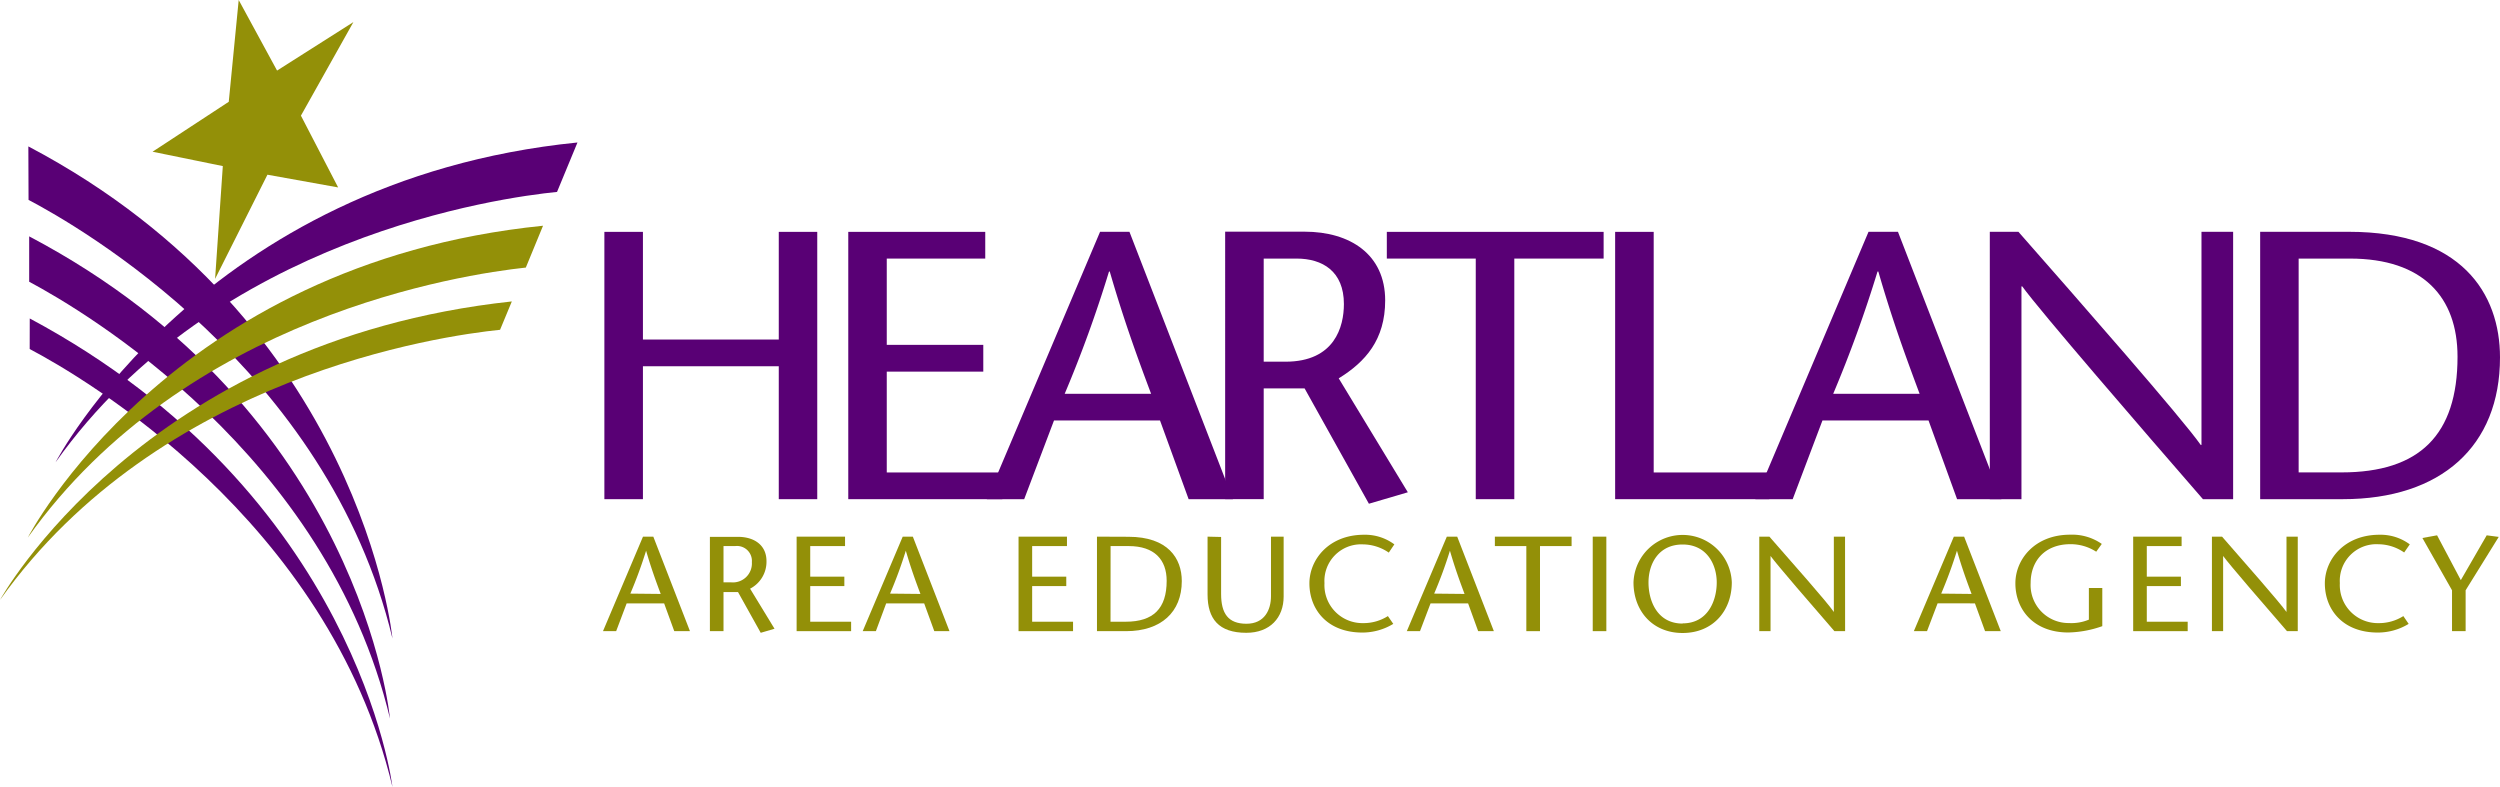 <svg xmlns="http://www.w3.org/2000/svg" viewBox="0 0 394.95 124.31"><defs><style>.cls-1{fill:#590075;}.cls-1,.cls-2{fill-rule:evenodd;}.cls-2,.cls-3{fill:#939008;}</style></defs><title>Asset 1</title><g id="Layer_2" data-name="Layer 2"><g id="Layer-1"><path class="cls-1" d="M4.51,31.58C12.37,35.7,51.81,58.27,62,100.86c0,0-4.85-50-57.52-77.73Z"/><path class="cls-1" d="M4.61,44.51c8.87,4.73,47,27.25,57,69,0,0-4.47-48.49-57-76.17Z"/><path class="cls-1" d="M4.69,55.14C13,59.51,51.87,82.06,62,124.31c0,0-5.55-46.31-57.3-74Z"/><polygon class="cls-1" points="129.11 36.63 123.03 36.63 123.03 53.64 101.57 53.64 101.57 36.63 95.48 36.63 95.48 78.86 101.57 78.86 101.57 57.86 123.03 57.86 123.03 78.86 129.11 78.86 129.11 36.63"/><polygon class="cls-1" points="155.65 36.63 134.01 36.63 134.01 78.86 158.35 78.86 158.35 74.64 140.09 74.64 140.09 58.71 155.34 58.71 155.34 54.48 140.09 54.48 140.09 40.85 155.65 40.85 155.65 36.63"/><path class="cls-1" d="M173.79,36.62,155.9,78.86h5.9l4.71-12.43h16.75l4.52,12.43h7L178.43,36.62ZM168.2,62.21a196.49,196.49,0,0,0,7-19.31h.12c2.2,7.6,4.33,13.45,6.53,19.31Z"/><path class="cls-1" d="M199.64,40.85h5.2c4.08,0,7.47,2,7.47,7.18,0,3.56-1.44,9.11-9.22,9.11h-3.45Zm-6.09,38h6.09V61.36h6.46l10.16,18.22,6.15-1.81-10.92-18c4.21-2.59,7.34-6.09,7.34-12.31,0-7.3-5.58-10.86-12.73-10.86H193.55Z"/><polygon class="cls-1" points="239.23 78.86 239.23 40.85 253.34 40.85 253.34 36.63 219.09 36.63 219.09 40.85 233.14 40.85 233.14 78.86 239.23 78.86"/><polygon class="cls-1" points="255.16 78.86 279.51 78.86 279.51 74.64 261.25 74.64 261.25 36.63 255.16 36.63 255.16 78.86"/><path class="cls-1" d="M295.19,36.62,277.31,78.86h5.9l4.7-12.43h16.76l4.51,12.43h7L299.84,36.62Zm-5.58,25.59a199.25,199.25,0,0,0,7-19.31h.13c2.19,7.6,4.33,13.45,6.52,19.31Z"/><path class="cls-1" d="M352.79,36.62h-5V70.29h-.12c-2.95-4.22-19.14-22.68-28.8-33.67h-4.52V78.86h5V45.25h.13c2.63,3.68,19,22.63,28.54,33.61h4.77Z"/><path class="cls-1" d="M357.06,36.62V78.86h13.05c15.56,0,24.84-8.39,24.84-22.39,0-10.13-6.14-19.85-23.84-19.85Zm6.08,4.23h8.1c11.54,0,17,6.09,17,15.5,0,12.37-6,18.28-18.32,18.28h-6.78Z"/><path class="cls-2" d="M101.58,84.78,95.26,99.71h2.08L99,95.32h5.92l1.6,4.39H109l-5.79-14.93Zm-2,9A70.71,70.71,0,0,0,102.07,87h0c.78,2.69,1.53,4.76,2.31,6.83Z"/><path class="cls-2" d="M114.3,86.27h1.84a2.36,2.36,0,0,1,2.64,2.54A3,3,0,0,1,115.52,92H114.3Zm-2.15,13.44h2.15V93.53h2.29l3.59,6.44,2.18-.64L118.5,93a4.79,4.79,0,0,0,2.59-4.35c0-2.58-2-3.84-4.5-3.84h-4.44Z"/><polygon class="cls-2" points="133.5 84.78 125.85 84.78 125.85 99.71 134.46 99.71 134.46 98.22 128 98.22 128 92.59 133.39 92.59 133.39 91.1 128 91.1 128 86.27 133.5 86.27 133.5 84.78"/><path class="cls-2" d="M142.61,84.78l-6.32,14.93h2.08L140,95.32H146l1.6,4.39H150l-5.79-14.93Zm-2,9A68,68,0,0,0,143.1,87h0c.78,2.69,1.53,4.76,2.31,6.83Z"/><polygon class="cls-2" points="168.56 84.78 160.91 84.78 160.91 99.71 169.52 99.71 169.52 98.22 163.06 98.22 163.06 92.59 168.45 92.59 168.45 91.1 163.06 91.1 163.06 86.27 168.56 86.27 168.56 84.78"/><path class="cls-2" d="M173.3,84.78V99.71h4.61c5.5,0,8.79-3,8.79-7.91,0-3.58-2.18-7-8.43-7Zm2.15,1.49h2.86c4.08,0,6,2.16,6,5.49,0,4.37-2.1,6.46-6.47,6.46h-2.4Z"/><path class="cls-2" d="M190.77,84.78v9.13c0,3.84,1.75,6.06,6.12,6.06,3.75,0,5.9-2.39,5.9-5.74V84.78h-2v9.41c0,2.13-1,4.35-3.88,4.35s-4-1.62-4-4.71v-9Z"/><path class="cls-2" d="M220.28,86a7.75,7.75,0,0,0-4.79-1.52c-5.57,0-8.63,3.93-8.63,7.68,0,4.12,2.82,7.77,8.36,7.77a9.41,9.41,0,0,0,4.89-1.37l-.85-1.23a7.19,7.19,0,0,1-3.93,1.11,6,6,0,0,1-6.09-6.32A5.78,5.78,0,0,1,215.33,86a7.33,7.33,0,0,1,4.07,1.3Z"/><path class="cls-2" d="M228.57,84.78l-6.32,14.93h2.08L226,95.32h5.93l1.59,4.39H236l-5.79-14.93Zm-2,9A68,68,0,0,0,229.06,87h0c.78,2.69,1.53,4.76,2.31,6.83Z"/><polygon class="cls-2" points="243.29 99.71 243.29 86.27 248.28 86.27 248.28 84.78 236.16 84.78 236.16 86.27 241.13 86.27 241.13 99.71 243.29 99.71"/><rect class="cls-3" x="251.62" y="84.78" width="2.15" height="14.93"/><path class="cls-2" d="M265.82,100c4.8,0,7.77-3.52,7.77-8a7.77,7.77,0,0,0-15.53,0C258.06,96.45,261,100,265.82,100Zm0-1.49c-4,0-5.39-3.57-5.39-6.49s1.56-6,5.39-6,5.39,3.18,5.39,6S269.84,98.48,265.82,98.48Z"/><path class="cls-2" d="M291.48,84.78h-1.77v11.9h0c-1-1.49-6.77-8-10.18-11.9h-1.6V99.71h1.78V87.83h0c.93,1.3,6.72,8,10.09,11.88h1.69Z"/><path class="cls-2" d="M308.67,84.78l-6.32,14.93h2.08l1.67-4.39H312l1.6,4.39h2.48l-5.79-14.93Zm-2,9A70.71,70.71,0,0,0,309.16,87h0c.78,2.69,1.53,4.76,2.31,6.83Z"/><path class="cls-2" d="M330,92.89v5a7.13,7.13,0,0,1-3.15.54,6,6,0,0,1-6.05-6.32c0-3.5,2.26-6.14,6.3-6.14a7.46,7.46,0,0,1,4.06,1.19l.88-1.23a8.17,8.17,0,0,0-5-1.46c-5.59,0-8.65,3.91-8.65,7.68,0,4.1,2.84,7.77,8.37,7.77a17,17,0,0,0,5.36-1V92.89Z"/><polygon class="cls-2" points="344.65 84.78 337 84.78 337 99.71 345.61 99.71 345.61 98.22 339.15 98.22 339.15 92.59 344.54 92.59 344.54 91.1 339.15 91.1 339.15 86.27 344.65 86.27 344.65 84.78"/><path class="cls-2" d="M363,84.78h-1.78v11.9h0c-1.05-1.49-6.77-8-10.18-11.9h-1.6V99.71h1.77V87.83h0c.93,1.3,6.72,8,10.09,11.88H363Z"/><path class="cls-2" d="M380.7,86a7.75,7.75,0,0,0-4.79-1.52c-5.57,0-8.63,3.93-8.63,7.68,0,4.12,2.82,7.77,8.36,7.77a9.34,9.34,0,0,0,4.88-1.37l-.84-1.23a7.19,7.19,0,0,1-3.93,1.11,6,6,0,0,1-6.1-6.32,5.78,5.78,0,0,1,6.1-6.14,7.27,7.27,0,0,1,4.06,1.3Z"/><polygon class="cls-2" points="389.52 99.71 389.52 93.25 394.75 84.82 392.85 84.57 388.76 91.65 385.01 84.57 382.69 84.99 387.37 93.25 387.37 99.71 389.52 99.71"/><path class="cls-1" d="M88,30.32c-8.83.88-53.85,7-79.22,42.71,0,0,23.23-44.56,82.45-50.52Z"/><path class="cls-2" d="M83.07,42.27c-10,1.07-53.79,7.66-78.68,42.66,0,0,22.31-43.28,81.4-49.27Z"/><path class="cls-2" d="M79,52.1c-9.31.95-53.83,7.29-79,42.68,0,0,22.49-40.86,80.86-47.16Z"/><polygon class="cls-2" points="33.98 44.06 35.2 26.24 24.1 23.97 36.14 16.08 37.71 0 43.77 11.15 55.83 3.49 47.54 18.27 53.42 29.61 42.25 27.6 33.98 44.06"/></g></g></svg>